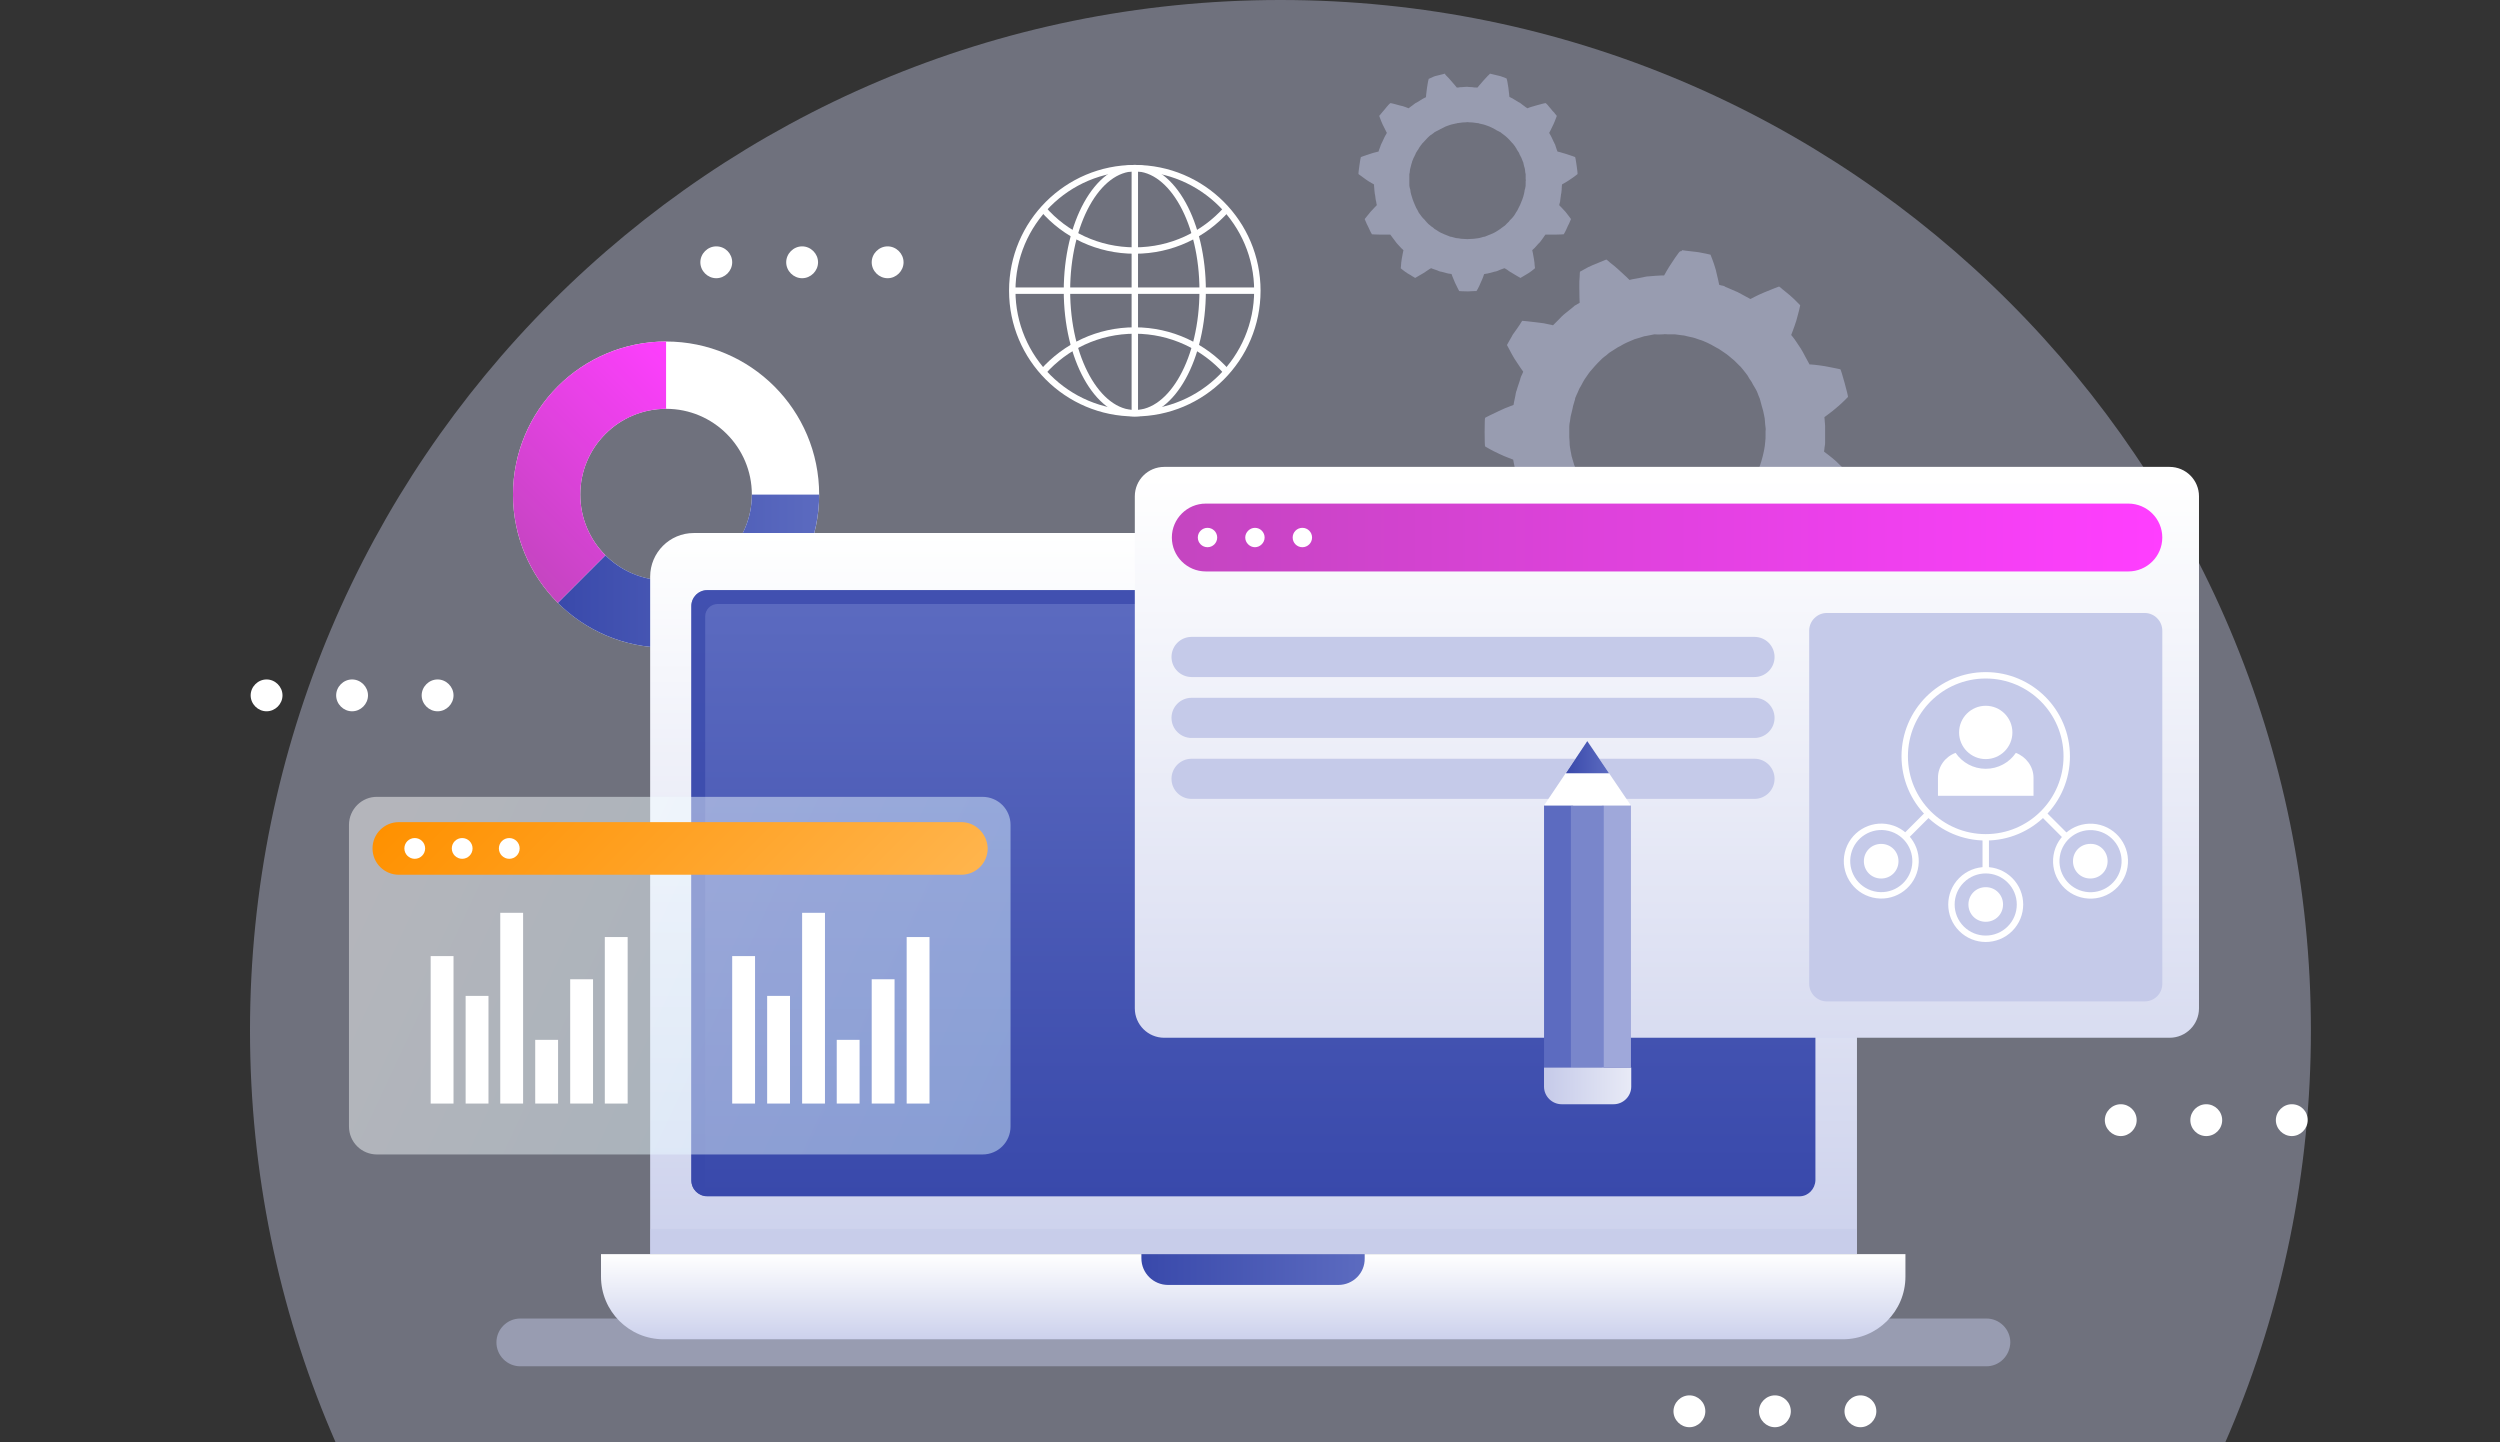 <svg width="780" height="450" viewBox="0 0 780 450" fill="none" xmlns="http://www.w3.org/2000/svg">
<rect x="0" y="0" width="780" height="450" fill="#333333" stroke="none"/>
<g clip-path="url(#clip0_1909_353)">
<path opacity="0.41" d="M399.5 643C577.06 643 721 499.06 721 321.5C721 143.94 577.06 0 399.5 0C221.94 0 78 143.94 78 321.5C78 499.06 221.94 643 399.5 643Z" fill="#C5CAE9"/>
<path opacity="0.48" d="M619.766 426.284H162.341C158.237 426.284 154.889 422.936 154.889 418.832C154.889 414.727 158.237 411.379 162.341 411.379H619.766C623.871 411.379 627.219 414.727 627.219 418.832C627.111 423.044 623.763 426.284 619.766 426.284Z" fill="#C5CAE9"/>
<g opacity="0.48">
<path d="M464.231 23.628C463.799 24.061 463.367 24.601 462.827 25.141C461.854 26.221 460.99 27.301 460.99 27.301C460.99 27.301 460.774 27.301 460.45 27.301C460.126 27.301 459.694 27.301 459.37 27.193C458.614 27.193 457.75 27.085 457.75 27.085C457.75 27.085 456.994 27.085 456.13 27.193C455.698 27.193 455.374 27.193 455.05 27.301C454.726 27.301 454.51 27.301 454.51 27.301C454.51 27.301 453.646 26.221 452.674 25.141C452.242 24.601 451.701 24.061 451.269 23.628C451.053 23.413 450.945 23.305 450.837 23.088C450.945 23.088 450.837 22.98 450.837 22.98C450.837 22.98 449.541 23.305 448.245 23.628C447.597 23.736 446.949 24.061 446.517 24.277C446.085 24.493 445.761 24.601 445.761 24.601C445.761 24.601 445.653 24.925 445.545 25.465C445.437 26.005 445.329 26.653 445.221 27.409C445.005 28.921 444.897 30.325 444.897 30.325C444.897 30.325 444.681 30.433 444.465 30.541C444.357 30.649 444.141 30.649 444.033 30.757C443.817 30.865 443.709 30.973 443.493 31.081C442.845 31.513 442.089 31.945 442.089 31.945C442.089 31.945 441.873 32.053 441.656 32.161C441.44 32.269 441.116 32.593 440.792 32.809C440.144 33.242 439.496 33.782 439.496 33.782C439.496 33.782 439.172 33.673 438.632 33.458C438.092 33.242 437.444 33.026 436.796 32.917C435.392 32.485 433.88 32.161 433.88 32.161C433.88 32.161 433.772 32.269 433.664 32.269C433.556 32.377 433.448 32.485 433.232 32.701C432.908 33.026 432.476 33.566 432.044 34.106C431.828 34.322 431.612 34.646 431.395 34.862C431.179 35.078 431.071 35.294 430.855 35.51C430.531 35.942 430.315 36.158 430.315 36.158C430.315 36.158 430.423 36.482 430.639 37.022C430.855 37.562 431.071 38.21 431.395 38.858C432.044 40.154 432.692 41.45 432.692 41.45C432.692 41.45 432.584 41.666 432.476 41.882C432.368 42.098 432.044 42.53 431.936 42.854C431.612 43.611 431.287 44.259 431.287 44.259C431.287 44.259 431.179 44.475 431.071 44.691C430.963 44.907 430.747 45.339 430.639 45.771C430.315 46.527 430.099 47.283 430.099 47.283C430.099 47.283 429.775 47.391 429.235 47.499C428.695 47.607 428.047 47.823 427.399 48.039C425.995 48.471 424.591 49.011 424.591 49.011C424.483 49.011 423.727 54.303 423.835 54.303C423.835 54.303 425.023 55.168 426.211 56.032C426.751 56.464 427.399 56.788 427.939 57.112C428.371 57.328 428.695 57.544 428.695 57.544C428.695 57.544 428.695 58.3 428.803 59.164C428.803 59.596 428.911 59.92 428.911 60.244C428.911 60.568 429.019 60.784 429.019 60.784C429.019 60.784 429.127 61.54 429.235 62.404C429.343 62.836 429.451 63.16 429.451 63.484C429.559 63.809 429.559 64.025 429.559 64.025C429.559 64.025 428.587 64.997 427.615 66.077C426.751 67.157 425.779 68.345 425.779 68.345C425.779 68.345 425.887 68.669 426.103 69.101C426.211 69.317 426.319 69.641 426.427 69.857C426.535 70.181 426.751 70.397 426.859 70.721C427.183 71.369 427.399 71.909 427.615 72.341C427.831 72.773 428.047 73.097 428.047 73.097C428.047 73.097 429.559 73.205 430.963 73.205C431.72 73.205 432.368 73.205 432.908 73.205C433.124 73.205 433.448 73.205 433.556 73.205C433.664 73.205 433.772 73.205 433.772 73.205L435.716 75.798C435.716 75.798 436.256 76.446 436.796 76.986C437.012 77.31 437.336 77.526 437.552 77.742C437.768 77.958 437.876 78.066 437.876 78.066C437.876 78.066 437.552 79.47 437.336 80.874C437.228 81.63 437.12 82.278 437.12 82.818C437.12 83.358 437.012 83.682 437.012 83.682C437.012 83.682 437.228 83.898 437.66 84.222C438.092 84.546 438.632 84.978 439.172 85.303C439.712 85.627 440.36 85.951 440.792 86.275C441.008 86.383 441.224 86.491 441.332 86.599C441.44 86.707 441.548 86.707 441.548 86.707C441.548 86.707 442.845 85.951 444.141 85.195C444.789 84.763 445.329 84.439 445.761 84.114C445.977 84.006 446.193 83.79 446.301 83.79C446.409 83.682 446.517 83.682 446.517 83.682C446.517 83.682 447.273 84.006 448.029 84.222C448.461 84.331 448.785 84.546 449.109 84.654C449.433 84.763 449.649 84.763 449.649 84.763C449.649 84.763 450.405 84.978 451.269 85.195C451.701 85.303 452.025 85.411 452.35 85.411C452.674 85.411 452.89 85.519 452.89 85.519C452.89 85.519 453.322 86.815 453.97 88.219C454.618 89.623 455.266 90.811 455.266 90.811C455.266 90.811 456.562 90.919 457.966 90.919C459.262 90.811 460.666 90.811 460.666 90.811C460.666 90.811 461.422 89.623 461.962 88.219C462.611 86.923 463.043 85.519 463.043 85.519C463.043 85.519 463.259 85.519 463.583 85.411C463.907 85.411 464.231 85.303 464.663 85.195C465.419 84.978 466.283 84.763 466.283 84.763C466.283 84.763 466.499 84.763 466.823 84.654C467.147 84.546 467.471 84.439 467.903 84.222C468.659 83.898 469.415 83.682 469.415 83.682C469.415 83.682 469.523 83.79 469.631 83.79C469.739 83.898 469.955 84.006 470.171 84.114C470.603 84.439 471.143 84.871 471.791 85.195C472.98 85.951 474.384 86.707 474.384 86.707C474.384 86.707 474.492 86.707 474.6 86.599C474.708 86.491 474.924 86.383 475.14 86.275C475.572 86.059 476.112 85.627 476.76 85.303C477.3 84.978 477.84 84.546 478.272 84.222C478.704 83.898 478.92 83.682 478.92 83.682C478.92 83.682 478.92 83.358 478.812 82.818C478.812 82.278 478.704 81.522 478.596 80.874C478.38 79.362 478.056 78.066 478.056 78.066C478.056 78.066 478.164 77.958 478.38 77.742C478.596 77.526 478.92 77.31 479.136 76.986C479.676 76.338 480.216 75.798 480.216 75.798C480.324 75.906 482.16 73.205 482.16 73.205C482.16 73.205 482.268 73.205 482.376 73.205C482.484 73.205 482.809 73.205 483.025 73.205C483.565 73.205 484.213 73.205 484.969 73.205C486.373 73.205 487.885 73.097 487.885 73.097C487.885 73.097 488.101 72.773 488.317 72.341C488.533 71.909 488.857 71.261 489.073 70.721C489.181 70.397 489.397 70.073 489.505 69.857C489.613 69.533 489.721 69.317 489.829 69.101C490.045 68.669 490.153 68.345 490.153 68.345C490.153 68.345 489.289 67.157 488.425 66.077C487.453 64.997 486.481 64.025 486.481 64.025C486.481 64.025 486.481 63.809 486.589 63.484C486.697 63.16 486.805 62.836 486.805 62.404C486.913 61.648 487.021 60.784 487.021 60.784C487.021 60.784 487.021 60.568 487.129 60.244C487.129 59.92 487.237 59.596 487.237 59.164C487.237 58.408 487.345 57.544 487.345 57.544C487.345 57.544 487.669 57.328 488.101 57.112C488.533 56.896 489.181 56.464 489.829 56.032C491.017 55.276 492.205 54.303 492.205 54.303C492.313 54.303 491.557 49.011 491.449 49.011C491.449 49.011 490.045 48.471 488.641 48.039C487.993 47.823 487.237 47.607 486.805 47.499C486.265 47.391 485.941 47.283 485.941 47.283C485.941 47.283 485.617 46.527 485.401 45.771C485.293 45.339 485.185 45.015 484.969 44.691C484.861 44.367 484.753 44.259 484.753 44.259C484.753 44.259 484.429 43.502 484.105 42.854C483.997 42.53 483.673 42.098 483.565 41.882C483.457 41.666 483.349 41.45 483.349 41.45C483.349 41.45 483.997 40.262 484.645 38.858C484.969 38.21 485.185 37.562 485.401 37.022C485.617 36.482 485.725 36.158 485.725 36.158C485.725 36.158 485.509 35.942 485.185 35.51C485.077 35.294 484.861 35.078 484.645 34.862C484.429 34.646 484.213 34.43 483.997 34.106C483.565 33.566 483.133 33.133 482.809 32.701C482.593 32.485 482.484 32.377 482.376 32.269C482.268 32.161 482.16 32.161 482.16 32.161C482.16 32.161 480.648 32.485 479.244 32.917C478.596 33.133 477.84 33.349 477.408 33.458C476.868 33.673 476.544 33.782 476.544 33.782C476.544 33.782 475.68 33.242 475.032 32.701C474.708 32.485 474.384 32.161 474.168 32.053C473.952 31.945 473.736 31.837 473.736 31.837C473.736 31.837 473.088 31.405 472.331 30.973C472.115 30.865 472.007 30.757 471.791 30.649C471.575 30.541 471.467 30.541 471.359 30.433C471.035 30.325 470.927 30.217 470.927 30.217C470.927 30.217 470.819 28.813 470.603 27.301C470.495 26.545 470.387 25.897 470.279 25.357C470.171 24.817 470.063 24.493 470.063 24.493C470.063 24.493 469.739 24.385 469.307 24.169C468.875 24.061 468.227 23.736 467.579 23.628C466.175 23.305 464.879 22.98 464.879 22.98C464.879 22.98 464.771 23.088 464.663 23.197C464.663 23.305 464.447 23.413 464.231 23.628ZM459.478 38.21C459.694 38.21 460.018 38.318 460.234 38.318C460.558 38.318 460.774 38.426 461.098 38.426C461.206 38.426 461.422 38.426 461.53 38.534C461.638 38.534 461.854 38.642 461.962 38.642C462.286 38.75 462.611 38.75 462.935 38.858C463.259 38.966 463.583 39.074 463.907 39.182C464.231 39.29 464.555 39.398 464.771 39.506C465.311 39.722 465.851 40.046 466.283 40.262C466.499 40.37 466.715 40.478 466.823 40.586C467.039 40.694 467.147 40.802 467.255 40.802C467.471 40.91 467.687 41.018 467.687 41.018C467.687 41.018 467.795 41.126 468.119 41.234C468.335 41.45 468.659 41.666 469.091 41.99C469.523 42.314 469.955 42.638 470.387 43.07C470.819 43.502 471.251 43.934 471.683 44.475C471.791 44.583 471.899 44.691 472.007 44.799C472.115 44.907 472.223 45.015 472.331 45.231C472.548 45.447 472.764 45.771 472.872 45.987C473.088 46.203 473.196 46.527 473.304 46.743C473.412 46.959 473.628 47.175 473.736 47.391C473.844 47.499 473.844 47.607 473.952 47.715C473.952 47.823 474.06 47.931 474.06 48.039C474.168 48.255 474.168 48.363 474.276 48.471C474.384 48.687 474.492 48.903 474.492 48.903C474.492 48.903 474.6 49.011 474.708 49.335C474.816 49.551 474.924 49.983 475.14 50.415C475.248 50.631 475.356 50.847 475.356 51.171C475.464 51.495 475.464 51.711 475.572 52.035C475.68 52.359 475.788 52.683 475.788 52.899C475.788 53.223 475.896 53.547 475.896 53.871L476.004 54.303C476.004 54.411 476.004 54.628 476.004 54.736C476.004 55.06 476.004 55.384 476.004 55.708C476.004 56.032 476.112 56.356 476.004 56.572C476.004 56.896 476.004 57.112 476.004 57.328C476.004 57.868 476.004 58.192 475.896 58.516C475.896 58.84 475.788 58.948 475.788 58.948C475.788 58.948 475.788 59.056 475.68 59.38C475.68 59.704 475.572 60.028 475.464 60.568C475.248 61.54 474.816 62.728 474.276 63.916C473.952 64.457 473.736 65.105 473.412 65.645C473.088 66.185 472.764 66.617 472.548 67.049C472.223 67.481 472.007 67.805 471.791 68.021C471.575 68.237 471.467 68.345 471.467 68.345C471.467 68.345 471.359 68.453 471.143 68.669C471.035 68.777 470.927 68.885 470.819 69.101C470.711 69.209 470.711 69.209 470.603 69.317C470.495 69.425 470.387 69.425 470.387 69.533C470.171 69.749 469.955 69.857 469.847 70.073C469.631 70.289 469.415 70.505 469.199 70.613C468.983 70.829 468.659 70.937 468.443 71.153C468.227 71.369 467.903 71.585 467.687 71.693C467.147 72.017 466.607 72.449 466.067 72.665C465.527 72.881 464.987 73.205 464.555 73.313C464.123 73.529 463.691 73.637 463.475 73.745C463.367 73.853 463.259 73.853 463.151 73.853C463.043 73.853 463.043 73.853 463.043 73.853C463.043 73.853 462.935 73.853 462.611 73.962C462.287 74.07 461.962 74.177 461.422 74.285C460.99 74.394 460.342 74.394 459.802 74.501C459.154 74.501 458.506 74.609 457.858 74.609C457.21 74.609 456.562 74.501 455.914 74.501C455.266 74.394 454.726 74.285 454.294 74.285C453.862 74.177 453.43 74.07 453.106 73.962C452.782 73.853 452.674 73.853 452.674 73.853C452.674 73.853 452.674 73.853 452.566 73.853C452.458 73.853 452.35 73.853 452.242 73.745C452.025 73.637 451.593 73.529 451.161 73.313C450.729 73.205 450.189 72.881 449.649 72.665C449.109 72.449 448.569 72.017 448.029 71.693C447.705 71.585 447.489 71.369 447.273 71.153C447.057 70.937 446.733 70.721 446.517 70.613C446.301 70.397 446.085 70.181 445.869 70.073C445.653 69.857 445.437 69.749 445.329 69.533C445.221 69.425 445.113 69.425 445.113 69.317C445.005 69.209 445.005 69.101 444.897 69.101C444.789 68.993 444.681 68.777 444.573 68.669C444.357 68.453 444.249 68.345 444.249 68.345C444.249 68.345 444.141 68.237 443.925 68.021C443.709 67.805 443.493 67.481 443.169 67.049C442.845 66.725 442.521 66.185 442.305 65.645C441.981 65.105 441.656 64.564 441.44 63.916C440.9 62.728 440.468 61.432 440.252 60.568C440.144 60.136 440.036 59.704 440.036 59.38C440.036 59.056 439.928 58.948 439.928 58.948C439.928 58.948 439.928 58.84 439.82 58.516C439.712 58.192 439.712 57.868 439.712 57.328C439.712 57.112 439.712 56.788 439.712 56.572C439.712 56.248 439.712 56.032 439.712 55.708C439.712 55.384 439.712 55.06 439.712 54.736C439.712 54.52 439.712 54.411 439.712 54.303L439.82 53.871C439.82 53.547 439.928 53.223 439.928 52.899C440.036 52.575 440.036 52.251 440.144 52.035C440.252 51.711 440.252 51.495 440.36 51.171C440.468 50.847 440.576 50.631 440.576 50.415C440.792 49.983 440.9 49.551 441.008 49.335C441.116 49.119 441.224 48.903 441.224 48.903C441.224 48.903 441.332 48.795 441.44 48.471C441.548 48.363 441.548 48.147 441.656 48.039C441.656 47.931 441.765 47.823 441.765 47.715C441.873 47.607 441.872 47.499 441.981 47.391C442.089 47.175 442.197 46.959 442.413 46.743C442.521 46.527 442.737 46.203 442.845 45.987C443.061 45.771 443.169 45.447 443.385 45.231C443.493 45.123 443.601 45.015 443.709 44.799C443.817 44.691 443.925 44.583 444.033 44.475C444.465 44.042 444.897 43.502 445.329 43.07C445.761 42.638 446.193 42.206 446.625 41.99C447.057 41.666 447.381 41.45 447.597 41.234C447.813 41.126 448.029 41.018 448.029 41.018C448.029 41.018 448.137 40.91 448.461 40.802C448.569 40.694 448.785 40.586 448.893 40.586C449.109 40.478 449.217 40.37 449.433 40.262C449.865 40.046 450.405 39.83 450.945 39.506C451.269 39.398 451.485 39.29 451.809 39.182C452.134 39.074 452.458 38.966 452.782 38.858C453.106 38.75 453.43 38.75 453.754 38.642C453.862 38.642 454.078 38.534 454.186 38.534C454.294 38.534 454.51 38.534 454.618 38.426C454.942 38.426 455.266 38.318 455.482 38.318C455.806 38.318 456.022 38.21 456.238 38.21C457.21 38.21 457.858 38.102 457.858 38.102C457.858 38.102 458.506 38.21 459.478 38.21Z" fill="#C5CAE9"/>
<path d="M523.637 79.031C523.097 79.787 522.341 80.759 521.693 81.839C520.289 83.891 519.209 85.943 519.209 85.943C519.209 85.943 518.885 85.943 518.344 85.943C517.804 85.943 517.156 86.051 516.508 86.051C515.104 86.159 513.808 86.267 513.808 86.267C513.808 86.267 512.512 86.483 511.108 86.807C510.46 86.915 509.812 87.023 509.272 87.132C508.732 87.24 508.407 87.347 508.407 87.347C508.407 87.347 506.787 85.727 504.951 84.107C504.087 83.351 503.115 82.487 502.359 81.947C502.035 81.623 501.711 81.407 501.495 81.191C501.279 81.083 501.171 80.975 501.171 80.975C501.171 80.975 499.119 81.839 496.958 82.703C495.878 83.135 494.906 83.675 494.15 84.107C493.394 84.539 492.962 84.755 492.962 84.755C492.962 84.755 492.854 85.403 492.854 86.267C492.746 87.132 492.746 88.32 492.746 89.616C492.746 92.1 492.854 94.476 492.854 94.476C492.854 94.476 492.53 94.692 492.098 94.908C491.882 95.016 491.666 95.232 491.342 95.34C491.126 95.556 490.802 95.772 490.586 95.988C489.506 96.852 488.426 97.716 488.426 97.716C488.426 97.716 488.21 97.933 487.777 98.257C487.345 98.581 486.913 99.121 486.481 99.553C485.509 100.525 484.537 101.497 484.537 101.497C484.537 101.497 483.889 101.281 483.133 101.173C482.269 100.957 481.081 100.741 479.893 100.633C477.516 100.309 474.924 100.093 474.924 100.093C474.924 100.093 474.816 100.201 474.708 100.417C474.6 100.633 474.384 100.957 474.168 101.281C473.736 101.929 473.088 102.901 472.44 103.765C472.116 104.197 471.792 104.629 471.576 105.169C471.36 105.601 471.036 106.033 470.82 106.465C470.388 107.221 470.172 107.653 470.172 107.653C470.172 107.653 470.496 108.194 470.928 109.058C471.36 109.922 471.9 110.894 472.548 111.974C473.844 114.026 475.248 115.97 475.248 115.97C475.248 115.97 475.14 116.294 474.924 116.726C474.708 117.158 474.384 117.806 474.276 118.455C473.844 119.751 473.412 121.047 473.412 121.047C473.412 121.047 473.304 121.371 473.196 121.803C472.98 122.235 472.872 122.991 472.764 123.639C472.44 124.935 472.224 126.339 472.224 126.339C472.224 126.339 471.684 126.555 470.82 126.879C469.956 127.203 468.876 127.635 467.796 128.175C465.635 129.148 463.367 130.336 463.367 130.336C463.151 130.336 463.151 139.301 463.367 139.301C463.367 139.301 465.527 140.597 467.688 141.569C468.768 142.109 469.848 142.541 470.712 142.865C471.576 143.189 472.116 143.405 472.116 143.405C472.116 143.405 472.332 144.701 472.656 146.105C472.764 146.753 472.98 147.401 473.088 147.941C473.196 148.481 473.304 148.806 473.304 148.806C473.304 148.806 473.736 150.102 474.06 151.398C474.276 152.046 474.6 152.694 474.708 153.126C474.924 153.558 475.032 153.882 475.032 153.882C475.032 153.882 473.52 155.718 472.224 157.77C470.928 159.823 469.74 161.983 469.74 161.983C469.74 161.983 469.956 162.523 470.388 163.171C470.604 163.495 470.82 163.927 471.036 164.467C471.36 164.899 471.576 165.331 471.9 165.871C472.548 166.843 473.088 167.707 473.628 168.463C474.06 169.219 474.492 169.652 474.492 169.652C474.492 169.652 476.976 169.544 479.461 169.219C480.649 169.111 481.837 168.895 482.701 168.679C483.133 168.571 483.457 168.571 483.781 168.463C483.997 168.355 484.213 168.355 484.213 168.355C484.213 168.355 487.993 172.244 488.102 172.136C488.102 172.136 489.182 173 490.154 173.864C490.694 174.296 491.234 174.728 491.666 174.944C492.098 175.268 492.314 175.376 492.314 175.376C492.314 175.376 492.098 177.752 492.098 180.237C492.098 181.533 492.098 182.613 492.206 183.585C492.314 184.557 492.314 185.097 492.314 185.097C492.314 185.097 492.854 185.421 493.502 185.745C494.258 186.177 495.23 186.717 496.202 187.149C497.282 187.581 498.255 188.013 499.011 188.337C499.443 188.553 499.767 188.661 499.983 188.769C500.199 188.877 500.307 188.877 500.307 188.877C500.307 188.877 502.359 187.365 504.195 185.853C505.167 185.097 506.031 184.233 506.679 183.693C507.003 183.369 507.219 183.153 507.435 182.937C507.651 182.721 507.759 182.613 507.759 182.613C507.759 182.613 509.056 182.937 510.46 183.153C511.108 183.261 511.756 183.477 512.296 183.585C512.836 183.693 513.16 183.693 513.16 183.693C513.16 183.693 514.456 183.801 515.86 184.017C516.508 184.125 517.156 184.233 517.696 184.233C518.236 184.233 518.561 184.233 518.561 184.233C518.561 184.233 519.641 186.285 520.937 188.445C522.233 190.606 523.745 192.442 523.745 192.442C523.745 192.442 526.013 192.226 528.173 192.01C530.334 191.578 532.602 191.146 532.602 191.146C532.602 191.146 533.574 188.877 534.222 186.501C534.978 184.125 535.41 181.857 535.41 181.857C535.41 181.857 535.734 181.749 536.274 181.641C536.814 181.533 537.354 181.209 538.002 180.993C539.299 180.453 540.487 180.021 540.487 180.021C540.487 180.021 540.811 179.913 541.243 179.697C541.675 179.481 542.323 179.156 542.863 178.832C544.051 178.184 545.239 177.536 545.239 177.536C545.239 177.536 545.347 177.644 545.563 177.752C545.779 177.86 546.103 178.076 546.535 178.292C547.291 178.724 548.371 179.264 549.451 179.697C551.612 180.669 553.988 181.641 553.988 181.641C553.988 181.641 554.096 181.533 554.312 181.425C554.528 181.317 554.744 181.101 555.068 180.777C555.716 180.237 556.58 179.589 557.444 178.832C558.308 178.184 559.172 177.32 559.713 176.78C560.361 176.24 560.685 175.808 560.685 175.808C560.685 175.808 560.577 175.16 560.361 174.296C560.145 173.432 559.929 172.244 559.605 171.056C558.956 168.679 558.092 166.411 558.092 166.411C558.092 166.411 558.308 166.195 558.632 165.763C558.956 165.331 559.388 164.899 559.821 164.251C560.577 163.171 561.333 161.983 561.333 161.983C561.441 162.091 564.033 157.338 564.033 157.338C564.033 157.338 564.141 157.338 564.465 157.338C564.681 157.338 565.113 157.338 565.545 157.23C566.409 157.122 567.597 157.014 568.785 156.906C571.162 156.582 573.646 156.042 573.646 156.042C573.646 156.042 573.862 155.502 574.186 154.746C574.402 153.99 574.834 152.91 575.158 151.83C575.374 151.29 575.482 150.75 575.698 150.21C575.806 149.67 575.914 149.238 576.022 148.806C576.238 147.941 576.346 147.401 576.346 147.401C576.346 147.401 574.618 145.565 572.89 143.945C571.054 142.325 569.109 140.921 569.109 140.921C569.109 140.921 569.109 140.597 569.217 140.057C569.217 139.517 569.433 138.869 569.433 138.22C569.433 136.816 569.433 135.52 569.433 135.52C569.433 135.52 569.433 135.196 569.433 134.656C569.433 134.116 569.433 133.468 569.433 132.82C569.325 131.416 569.217 130.12 569.217 130.12C569.217 130.12 569.758 129.796 570.406 129.256C571.162 128.716 572.134 127.959 572.998 127.203C574.834 125.691 576.562 123.855 576.562 123.855C576.778 123.855 574.402 115.214 574.186 115.214C574.186 115.214 571.702 114.674 569.325 114.242C568.137 114.026 566.949 113.918 566.085 113.81C565.221 113.702 564.573 113.702 564.573 113.702C564.573 113.702 563.925 112.514 563.277 111.326C562.953 110.678 562.629 110.138 562.413 109.706C562.089 109.274 561.981 108.95 561.981 108.95C561.981 108.95 561.225 107.87 560.469 106.681C560.145 106.141 559.713 105.601 559.388 105.169C559.064 104.737 558.848 104.521 558.848 104.521C558.848 104.521 559.713 102.361 560.469 99.985C560.793 98.797 561.117 97.609 561.333 96.744C561.549 95.88 561.657 95.232 561.657 95.232C561.657 95.232 561.225 94.8 560.685 94.26C560.361 93.936 560.037 93.612 559.713 93.288C559.388 92.964 558.848 92.532 558.524 92.208C557.66 91.452 556.796 90.804 556.148 90.264C555.824 90.048 555.608 89.724 555.392 89.616C555.176 89.508 555.068 89.4 555.068 89.4C555.068 89.4 552.692 90.264 550.424 91.236C549.344 91.668 548.263 92.208 547.399 92.64C546.643 93.072 546.103 93.288 546.103 93.288C546.103 93.288 544.915 92.64 543.727 91.992C543.079 91.668 542.539 91.344 542.107 91.128C541.675 90.912 541.351 90.804 541.351 90.804C541.351 90.804 540.163 90.264 538.866 89.724C538.542 89.616 538.218 89.508 538.002 89.292C537.678 89.184 537.462 89.076 537.138 89.076C536.706 88.968 536.382 88.86 536.382 88.86C536.382 88.86 535.95 86.591 535.302 84.107C534.978 82.919 534.546 81.731 534.222 80.867C533.898 80.003 533.682 79.463 533.682 79.463C533.682 79.463 533.142 79.355 532.278 79.139C531.414 79.031 530.334 78.707 529.254 78.599C526.985 78.383 524.825 78.059 524.825 78.059C524.825 78.059 524.717 78.167 524.609 78.383C524.177 78.275 523.961 78.599 523.637 79.031ZM518.993 104.305C519.425 104.197 519.857 104.305 520.289 104.305C520.721 104.305 521.261 104.305 521.801 104.305C522.017 104.305 522.341 104.305 522.557 104.305C522.773 104.305 523.097 104.413 523.313 104.413C523.853 104.521 524.393 104.521 524.933 104.629C525.473 104.629 526.013 104.845 526.553 104.953C527.093 105.061 527.633 105.169 528.065 105.277C529.038 105.493 529.902 105.925 530.766 106.141C531.198 106.249 531.522 106.465 531.846 106.573C532.17 106.681 532.386 106.789 532.602 106.897C533.034 107.113 533.25 107.221 533.25 107.221C533.25 107.221 533.466 107.329 533.898 107.545C534.33 107.761 534.87 108.086 535.626 108.518C536.382 108.842 537.138 109.49 538.002 110.03C538.866 110.57 539.731 111.326 540.487 111.974C540.703 112.19 540.919 112.298 541.135 112.514C541.351 112.73 541.567 112.946 541.675 113.054C542.107 113.486 542.431 113.81 542.755 114.134C543.187 114.458 543.403 114.89 543.727 115.214C544.051 115.538 544.267 115.97 544.591 116.294C544.699 116.402 544.807 116.618 544.915 116.726C545.023 116.834 545.131 117.05 545.239 117.158C545.455 117.482 545.563 117.698 545.671 117.914C545.887 118.347 546.103 118.563 546.103 118.563C546.103 118.563 546.211 118.779 546.535 119.211C546.751 119.643 547.075 120.291 547.507 120.939C547.723 121.263 547.939 121.695 548.155 122.127C548.371 122.559 548.479 122.991 548.695 123.531C548.911 123.963 549.127 124.503 549.235 125.043C549.344 125.583 549.56 126.123 549.668 126.663L549.884 127.419C549.992 127.635 549.992 127.959 550.1 128.175C550.208 128.716 550.316 129.256 550.424 129.688C550.532 130.228 550.64 130.66 550.64 131.2C550.64 131.632 550.748 132.064 550.748 132.496C550.856 133.36 550.964 134.008 550.856 134.44C550.856 134.872 550.856 135.196 550.856 135.196C550.856 135.196 550.856 135.52 550.856 135.952C550.856 136.384 550.856 137.14 550.748 137.896C550.64 139.517 550.208 141.677 549.56 143.837C549.235 144.917 548.911 145.889 548.479 146.861C548.047 147.833 547.723 148.697 547.291 149.346C546.859 150.102 546.535 150.642 546.319 151.074C545.995 151.506 545.887 151.722 545.887 151.722C545.887 151.722 545.779 151.938 545.455 152.37C545.347 152.586 545.131 152.802 544.915 153.126C544.807 153.234 544.699 153.45 544.591 153.558C544.483 153.666 544.375 153.882 544.159 153.99C543.943 154.314 543.619 154.638 543.295 154.962C542.971 155.286 542.755 155.718 542.323 156.042C541.999 156.366 541.567 156.798 541.243 157.122C540.811 157.554 540.487 157.878 540.055 158.202C539.191 158.85 538.434 159.607 537.462 160.147C536.598 160.687 535.842 161.335 535.086 161.659C534.33 162.091 533.79 162.415 533.358 162.631C533.142 162.739 532.926 162.847 532.818 162.847C532.71 162.847 532.602 162.955 532.602 162.955C532.602 162.955 532.386 163.063 531.954 163.279C531.522 163.495 530.874 163.711 530.118 164.035C529.362 164.251 528.389 164.575 527.417 164.791C526.445 165.007 525.365 165.223 524.285 165.439C523.205 165.547 522.125 165.655 521.045 165.655C519.965 165.655 519.101 165.655 518.236 165.655C517.372 165.547 516.724 165.439 516.292 165.439C515.86 165.331 515.536 165.331 515.536 165.331C515.536 165.331 515.428 165.331 515.32 165.331C515.212 165.331 514.996 165.331 514.78 165.223C514.348 165.115 513.592 165.007 512.836 164.791C511.972 164.683 511.108 164.251 510.136 164.035C509.164 163.819 508.191 163.279 507.111 162.847C506.571 162.631 506.139 162.415 505.599 162.091C505.167 161.875 504.627 161.551 504.195 161.335C503.763 161.119 503.331 160.795 503.007 160.471C502.575 160.255 502.251 159.931 501.927 159.715C501.711 159.607 501.603 159.499 501.495 159.391C501.387 159.283 501.171 159.175 501.063 159.067C500.847 158.85 500.631 158.634 500.415 158.526C500.091 158.202 499.875 158.094 499.875 158.094C499.875 158.094 499.659 157.878 499.335 157.662C499.011 157.338 498.471 156.798 497.93 156.258C497.282 155.718 496.742 154.962 496.094 154.098C495.446 153.342 494.798 152.37 494.258 151.506C493.07 149.67 492.098 147.617 491.558 146.105C491.234 145.349 491.018 144.701 490.91 144.269C490.802 143.837 490.694 143.513 490.694 143.513C490.694 143.513 490.586 143.297 490.478 142.757C490.262 142.325 490.262 141.569 490.046 140.813C489.938 140.381 489.938 139.949 489.83 139.517C489.722 139.085 489.722 138.545 489.722 138.004C489.722 137.464 489.614 136.924 489.614 136.384C489.614 136.168 489.614 135.844 489.614 135.52V134.656C489.614 134.116 489.614 133.576 489.614 133.036C489.614 132.496 489.722 131.956 489.83 131.416C489.938 130.876 489.938 130.444 490.046 129.904C490.154 129.472 490.262 129.04 490.37 128.608C490.586 127.851 490.694 127.095 490.802 126.663C490.91 126.231 491.018 125.907 491.018 125.907C491.018 125.907 491.126 125.691 491.234 125.151C491.342 124.935 491.45 124.611 491.45 124.287C491.45 124.179 491.558 123.963 491.666 123.747C491.774 123.531 491.774 123.423 491.882 123.207C492.098 122.883 492.206 122.451 492.422 122.019C492.638 121.587 492.746 121.155 493.07 120.723C493.286 120.291 493.61 119.859 493.826 119.319C493.934 119.103 494.042 118.887 494.258 118.563C494.366 118.347 494.582 118.131 494.69 117.914C495.338 117.05 495.878 116.078 496.634 115.322C497.282 114.566 497.93 113.81 498.471 113.27C499.011 112.73 499.551 112.19 499.875 111.866C500.199 111.542 500.415 111.434 500.415 111.434C500.415 111.434 500.631 111.218 500.955 111.002C501.171 110.894 501.387 110.678 501.603 110.462C501.819 110.246 502.143 110.03 502.467 109.814C503.115 109.382 503.979 108.842 504.843 108.302C505.275 108.086 505.815 107.87 506.247 107.545C506.679 107.329 507.219 107.005 507.759 106.789C508.299 106.573 508.732 106.357 509.272 106.141C509.488 106.033 509.812 105.925 510.028 105.817C510.244 105.709 510.568 105.709 510.784 105.601C511.324 105.493 511.756 105.277 512.188 105.169C512.62 105.061 513.052 104.845 513.484 104.845C515.104 104.521 516.184 104.305 516.184 104.305C516.184 104.305 517.372 104.413 518.993 104.305Z" fill="#C5CAE9"/>
</g>
<path d="M207.814 191.578C228.395 191.578 245.078 174.895 245.078 154.314C245.078 133.734 228.395 117.051 207.814 117.051C187.234 117.051 170.551 133.734 170.551 154.314C170.551 174.895 187.234 191.578 207.814 191.578Z" stroke="white" stroke-width="21" stroke-miterlimit="10"/>
<path d="M245.077 154.316C245.077 164.577 240.865 173.974 234.168 180.671C227.471 187.368 218.075 191.58 207.814 191.58C197.553 191.58 188.156 187.368 181.459 180.671" stroke="url(#paint0_linear_1909_353)" stroke-width="21" stroke-miterlimit="10"/>
<path d="M181.46 180.669C174.763 173.972 170.551 164.575 170.551 154.314C170.551 144.053 174.763 134.656 181.46 127.96C188.157 121.263 197.553 117.051 207.814 117.051" stroke="url(#paint1_linear_1909_353)" stroke-width="21" stroke-miterlimit="10"/>
<path d="M579.266 391.291H202.85V179.914C202.85 172.461 208.898 166.305 216.459 166.305H565.765C573.218 166.305 579.374 172.353 579.374 179.914V391.291H579.266Z" fill="url(#paint2_linear_1909_353)"/>
<path opacity="0.56" d="M579.266 383.406H202.85V391.291H579.266V383.406Z" fill="#C5CAE9"/>
<path d="M574.946 417.86H207.062C196.261 417.86 187.512 409.111 187.512 398.31V391.289H594.496V398.31C594.496 409.111 585.747 417.86 574.946 417.86Z" fill="url(#paint3_linear_1909_353)"/>
<path d="M417.573 400.902H364.432C359.896 400.902 356.115 397.23 356.115 392.585V391.289H425.782V392.585C425.89 397.23 422.11 400.902 417.573 400.902Z" fill="url(#paint4_linear_1909_353)"/>
<path d="M561.443 373.251H220.67C217.969 373.251 215.701 371.091 215.701 368.283V189.093C215.701 186.393 217.861 184.125 220.67 184.125H561.443C564.143 184.125 566.411 186.285 566.411 189.093V368.283C566.303 370.983 564.143 373.251 561.443 373.251Z" fill="url(#paint5_linear_1909_353)"/>
<path opacity="0.77" d="M220.022 372.603V192.334C220.022 190.174 221.75 188.445 223.91 188.445H565.763C565.979 188.445 566.087 188.445 566.303 188.553C565.979 186.069 563.927 184.125 561.443 184.125H220.67C217.969 184.125 215.701 186.285 215.701 189.093V368.283C215.701 370.767 217.645 372.927 220.13 373.143C220.022 372.927 220.022 372.819 220.022 372.603Z" fill="#3949AB"/>
<path opacity="0.48" d="M108.881 257.368V351.445C108.881 356.306 112.769 360.194 117.63 360.194H306.54C311.401 360.194 315.289 356.306 315.289 351.445V257.368C315.289 252.508 311.401 248.619 306.54 248.619H117.738C112.877 248.511 108.881 252.508 108.881 257.368Z" fill="url(#paint6_linear_1909_353)"/>
<path d="M299.953 256.504H124.435C119.899 256.504 116.227 260.176 116.227 264.713C116.227 269.249 119.899 272.922 124.435 272.922H299.953C304.489 272.922 308.161 269.249 308.161 264.713C308.053 260.176 304.381 256.504 299.953 256.504Z" fill="url(#paint7_linear_1909_353)"/>
<path d="M129.402 267.949C131.192 267.949 132.643 266.499 132.643 264.709C132.643 262.919 131.192 261.469 129.402 261.469C127.613 261.469 126.162 262.919 126.162 264.709C126.162 266.499 127.613 267.949 129.402 267.949Z" fill="white"/>
<path d="M144.199 267.949C145.989 267.949 147.44 266.499 147.44 264.709C147.44 262.919 145.989 261.469 144.199 261.469C142.41 261.469 140.959 262.919 140.959 264.709C140.959 266.499 142.41 267.949 144.199 267.949Z" fill="white"/>
<path d="M158.891 267.949C160.68 267.949 162.131 266.499 162.131 264.709C162.131 262.919 160.68 261.469 158.891 261.469C157.101 261.469 155.65 262.919 155.65 264.709C155.65 266.499 157.101 267.949 158.891 267.949Z" fill="white"/>
<path d="M141.498 298.301H134.369V344.313H141.498V298.301Z" fill="white"/>
<path d="M152.406 310.719H145.277V344.31H152.406V310.719Z" fill="white"/>
<path d="M163.207 284.797H156.078V344.311H163.207V284.797Z" fill="white"/>
<path d="M174.117 324.434H166.988V344.308H174.117V324.434Z" fill="white"/>
<path d="M185.027 305.531H177.898V344.307H185.027V305.531Z" fill="white"/>
<path d="M195.828 292.359H188.699V344.312H195.828V292.359Z" fill="white"/>
<path d="M235.572 298.301H228.443V344.313H235.572V298.301Z" fill="white"/>
<path d="M246.48 310.719H239.352V344.31H246.48V310.719Z" fill="white"/>
<path d="M257.39 284.797H250.262V344.311H257.39V284.797Z" fill="white"/>
<path d="M268.191 324.434H261.062V344.308H268.191V324.434Z" fill="white"/>
<path d="M279.101 305.531H271.973V344.307H279.101V305.531Z" fill="white"/>
<path d="M290.01 292.359H282.881V344.312H290.01V292.359Z" fill="white"/>
<path d="M676.904 323.781H363.241C358.165 323.781 354.061 319.677 354.061 314.6V154.853C354.061 149.776 358.165 145.672 363.241 145.672H676.904C681.981 145.672 686.085 149.776 686.085 154.853V314.6C686.085 319.677 681.981 323.781 676.904 323.781Z" fill="url(#paint8_linear_1909_353)"/>
<path d="M669.129 312.438H569.975C566.951 312.438 564.467 309.954 564.467 306.929V196.759C564.467 193.734 566.951 191.25 569.975 191.25H669.129C672.153 191.25 674.638 193.734 674.638 196.759V306.929C674.638 310.062 672.153 312.438 669.129 312.438Z" fill="#C5CAE9"/>
<path d="M547.398 211.236H371.772C368.316 211.236 365.508 208.428 365.508 204.972C365.508 201.515 368.316 198.707 371.772 198.707H547.398C550.854 198.707 553.662 201.515 553.662 204.972C553.662 208.428 550.854 211.236 547.398 211.236Z" fill="#C5CAE9"/>
<path d="M547.398 230.244H371.772C368.316 230.244 365.508 227.436 365.508 223.979C365.508 220.523 368.316 217.715 371.772 217.715H547.398C550.854 217.715 553.662 220.523 553.662 223.979C553.662 227.436 550.854 230.244 547.398 230.244Z" fill="#C5CAE9"/>
<path d="M547.398 249.256H371.772C368.316 249.256 365.508 246.448 365.508 242.991C365.508 239.535 368.316 236.727 371.772 236.727H547.398C550.854 236.727 553.662 239.535 553.662 242.991C553.662 246.448 550.854 249.256 547.398 249.256Z" fill="#C5CAE9"/>
<path d="M664.05 178.291H376.202C370.37 178.291 365.617 173.539 365.617 167.706C365.617 161.874 370.37 157.121 376.202 157.121H664.05C669.883 157.121 674.635 161.874 674.635 167.706C674.635 173.539 669.883 178.291 664.05 178.291Z" fill="url(#paint9_linear_1909_353)"/>
<path d="M376.741 170.732C378.411 170.732 379.765 169.378 379.765 167.708C379.765 166.038 378.411 164.684 376.741 164.684C375.071 164.684 373.717 166.038 373.717 167.708C373.717 169.378 375.071 170.732 376.741 170.732Z" fill="white"/>
<path d="M394.562 167.708C394.562 169.328 393.158 170.732 391.538 170.732C389.918 170.732 388.514 169.328 388.514 167.708C388.514 166.088 389.918 164.684 391.538 164.684C393.266 164.684 394.562 166.088 394.562 167.708Z" fill="white"/>
<path d="M406.339 170.732C408.009 170.732 409.363 169.378 409.363 167.708C409.363 166.038 408.009 164.684 406.339 164.684C404.668 164.684 403.314 166.038 403.314 167.708C403.314 169.378 404.668 170.732 406.339 170.732Z" fill="white"/>
<path d="M619.548 261.244C633.507 261.244 644.822 249.928 644.822 235.97C644.822 222.011 633.507 210.695 619.548 210.695C605.589 210.695 594.273 222.011 594.273 235.97C594.273 249.928 605.589 261.244 619.548 261.244Z" stroke="white" stroke-width="2" stroke-miterlimit="10"/>
<path d="M627.105 289.768C631.281 285.592 631.281 278.822 627.105 274.646C622.929 270.47 616.159 270.47 611.983 274.646C607.807 278.822 607.807 285.592 611.983 289.768C616.159 293.944 622.929 293.944 627.105 289.768Z" stroke="white" stroke-width="2" stroke-miterlimit="10"/>
<path d="M662.799 270.398C663.748 264.569 659.792 259.075 653.963 258.126C648.135 257.177 642.64 261.133 641.691 266.962C640.742 272.79 644.698 278.285 650.527 279.234C656.356 280.183 661.85 276.227 662.799 270.398Z" stroke="white" stroke-width="2" stroke-miterlimit="10"/>
<path d="M597.365 271.123C598.728 265.377 595.174 259.614 589.428 258.252C583.682 256.89 577.919 260.443 576.557 266.189C575.194 271.936 578.748 277.698 584.494 279.061C590.24 280.423 596.003 276.869 597.365 271.123Z" stroke="white" stroke-width="2" stroke-miterlimit="10"/>
<path d="M592.33 268.697C592.33 271.722 589.954 274.098 586.93 274.098C583.906 274.098 581.529 271.722 581.529 268.697C581.529 265.673 583.906 263.297 586.93 263.297C589.954 263.297 592.33 265.673 592.33 268.697Z" fill="white"/>
<path d="M657.571 268.693C657.571 271.717 655.194 274.094 652.17 274.094C649.146 274.094 646.77 271.717 646.77 268.693C646.77 265.669 649.146 263.292 652.17 263.292C655.194 263.184 657.571 265.669 657.571 268.693Z" fill="white"/>
<path d="M624.949 282.197C624.949 285.222 622.573 287.598 619.549 287.598C616.525 287.598 614.148 285.222 614.148 282.197C614.148 279.173 616.525 276.797 619.549 276.797C622.573 276.797 624.949 279.173 624.949 282.197Z" fill="white"/>
<path d="M637.588 254.008L644.825 261.245" stroke="white" stroke-width="2" stroke-miterlimit="10"/>
<path d="M601.51 254.008L594.273 261.245" stroke="white" stroke-width="2" stroke-miterlimit="10"/>
<path d="M619.549 261.246V271.507" stroke="white" stroke-width="2" stroke-miterlimit="10"/>
<path d="M619.551 236.837C624.144 236.837 627.868 233.113 627.868 228.52C627.868 223.927 624.144 220.203 619.551 220.203C614.958 220.203 611.234 223.927 611.234 228.52C611.234 233.113 614.958 236.837 619.551 236.837Z" fill="white"/>
<path d="M628.949 234.895C626.897 237.919 623.44 239.863 619.552 239.863C615.664 239.863 612.207 237.919 610.155 234.895C606.915 236.083 604.646 239.107 604.646 242.671V248.288H634.457V242.671C634.457 239.107 632.081 236.083 628.949 234.895Z" fill="white"/>
<path d="M354.06 128.929C375.177 128.929 392.296 111.81 392.296 90.693C392.296 69.576 375.177 52.457 354.06 52.457C332.943 52.457 315.824 69.576 315.824 90.693C315.824 111.81 332.943 128.929 354.06 128.929Z" stroke="white" stroke-width="2" stroke-miterlimit="10"/>
<path d="M382.683 65.315C375.662 73.2 365.509 78.168 354.06 78.168C342.611 78.168 332.35 73.2 325.438 65.207" stroke="white" stroke-width="2" stroke-miterlimit="10"/>
<path d="M325.438 115.974C332.458 108.09 342.611 103.121 354.06 103.121C365.401 103.121 375.662 108.09 382.683 115.974" stroke="white" stroke-width="2" stroke-miterlimit="10"/>
<path d="M354.061 128.929C365.753 128.929 375.231 111.81 375.231 90.693C375.231 69.576 365.753 52.457 354.061 52.457C342.369 52.457 332.891 69.576 332.891 90.693C332.891 111.81 342.369 128.929 354.061 128.929Z" stroke="white" stroke-width="2" stroke-miterlimit="10"/>
<path d="M354.061 52.457V128.82" stroke="white" stroke-width="2" stroke-miterlimit="10"/>
<path d="M315.824 90.688H392.296" stroke="white" stroke-width="2" stroke-miterlimit="10"/>
<path d="M508.855 332.998V251.234H499.783V332.998H508.855Z" fill="#9FA8DA"/>
<path d="M490.814 333.002V251.238H481.742V333.002H490.814Z" fill="#5C6BC0"/>
<path d="M500.377 333.053V251.289H490.116V333.053H500.377Z" fill="#7986CB"/>
<path d="M500.416 333.074H499.768H490.803H490.155H481.73V339.015C481.73 342.039 484.215 344.523 487.239 344.523H490.155H490.803H499.876H500.524H503.441C506.465 344.523 508.949 342.039 508.949 339.015V333.074H500.416Z" fill="url(#paint10_linear_1909_353)"/>
<path d="M508.841 251.309L495.232 231.219L481.73 251.309H508.841Z" fill="white"/>
<path d="M502.036 241.264L495.232 231.219L488.535 241.264H502.036Z" fill="url(#paint11_linear_1909_353)"/>
<path d="M88.14 216.957C88.14 219.657 85.872 221.925 83.172 221.925C80.471 221.925 78.203 219.657 78.203 216.957C78.203 214.257 80.471 211.988 83.172 211.988C85.872 211.988 88.14 214.257 88.14 216.957Z" fill="white"/>
<path d="M114.818 216.957C114.818 219.657 112.55 221.925 109.849 221.925C107.149 221.925 104.881 219.657 104.881 216.957C104.881 214.257 107.149 211.988 109.849 211.988C112.55 211.988 114.818 214.257 114.818 216.957Z" fill="white"/>
<path d="M141.499 216.957C141.499 219.657 139.231 221.925 136.531 221.925C133.831 221.925 131.562 219.657 131.562 216.957C131.562 214.257 133.831 211.988 136.531 211.988C139.231 211.988 141.499 214.257 141.499 216.957Z" fill="white"/>
<path d="M532.062 440.324C532.062 443.024 529.794 445.292 527.093 445.292C524.393 445.292 522.125 443.024 522.125 440.324C522.125 437.624 524.393 435.355 527.093 435.355C529.794 435.355 532.062 437.516 532.062 440.324Z" fill="white"/>
<path d="M558.74 440.324C558.74 443.024 556.471 445.292 553.771 445.292C551.071 445.292 548.803 443.024 548.803 440.324C548.803 437.624 551.071 435.355 553.771 435.355C556.471 435.355 558.74 437.516 558.74 440.324Z" fill="white"/>
<path d="M585.421 440.324C585.421 443.024 583.153 445.292 580.453 445.292C577.753 445.292 575.484 443.024 575.484 440.324C575.484 437.624 577.753 435.355 580.453 435.355C583.153 435.355 585.421 437.516 585.421 440.324Z" fill="white"/>
<path d="M666.642 349.488C666.642 352.188 664.374 354.456 661.674 354.456C658.973 354.456 656.705 352.188 656.705 349.488C656.705 346.788 658.973 344.52 661.674 344.52C664.374 344.52 666.642 346.68 666.642 349.488Z" fill="white"/>
<path d="M688.351 354.456C691.095 354.456 693.32 352.232 693.32 349.488C693.32 346.744 691.095 344.52 688.351 344.52C685.607 344.52 683.383 346.744 683.383 349.488C683.383 352.232 685.607 354.456 688.351 354.456Z" fill="white"/>
<path d="M720.001 349.488C720.001 352.188 717.733 354.456 715.033 354.456C712.333 354.456 710.064 352.188 710.064 349.488C710.064 346.788 712.333 344.52 715.033 344.52C717.841 344.52 720.001 346.68 720.001 349.488Z" fill="white"/>
<path d="M228.445 81.836C228.445 84.536 226.177 86.804 223.476 86.804C220.776 86.804 218.508 84.536 218.508 81.836C218.508 79.135 220.776 76.867 223.476 76.867C226.285 76.867 228.445 79.135 228.445 81.836Z" fill="white"/>
<path d="M255.232 81.836C255.232 84.536 252.964 86.804 250.263 86.804C247.563 86.804 245.295 84.536 245.295 81.836C245.295 79.135 247.563 76.867 250.263 76.867C252.964 76.867 255.232 79.135 255.232 81.836Z" fill="white"/>
<path d="M281.91 81.836C281.91 84.536 279.641 86.804 276.941 86.804C274.241 86.804 271.973 84.536 271.973 81.836C271.973 79.135 274.241 76.867 276.941 76.867C279.641 76.867 281.91 79.135 281.91 81.836Z" fill="white"/>
</g>
<defs>
<linearGradient id="paint0_linear_1909_353" x1="173.413" y1="178.604" x2="256.386" y2="178.604" gradientUnits="userSpaceOnUse">
<stop stop-color="#3949AB"/>
<stop offset="1" stop-color="#5C6BC0"/>
</linearGradient>
<linearGradient id="paint1_linear_1909_353" x1="156.229" y1="171.484" x2="214.9" y2="112.813" gradientUnits="userSpaceOnUse">
<stop stop-color="#C445C0"/>
<stop offset="1" stop-color="#FF3EFF"/>
</linearGradient>
<linearGradient id="paint2_linear_1909_353" x1="391.026" y1="391.291" x2="391.026" y2="166.359" gradientUnits="userSpaceOnUse">
<stop stop-color="#CCD1EC"/>
<stop offset="1" stop-color="white"/>
</linearGradient>
<linearGradient id="paint3_linear_1909_353" x1="391.026" y1="417.845" x2="391.026" y2="391.289" gradientUnits="userSpaceOnUse">
<stop stop-color="#CCD1EC"/>
<stop offset="1" stop-color="white"/>
</linearGradient>
<linearGradient id="paint4_linear_1909_353" x1="356.206" y1="396.088" x2="425.844" y2="396.088" gradientUnits="userSpaceOnUse">
<stop stop-color="#3949AB"/>
<stop offset="1" stop-color="#5C6BC0"/>
</linearGradient>
<linearGradient id="paint5_linear_1909_353" x1="391.024" y1="373.205" x2="391.024" y2="184.19" gradientUnits="userSpaceOnUse">
<stop stop-color="#3949AB"/>
<stop offset="1" stop-color="#5C6BC0"/>
</linearGradient>
<linearGradient id="paint6_linear_1909_353" x1="317.38" y1="353.479" x2="115.45" y2="259.244" gradientUnits="userSpaceOnUse">
<stop stop-color="#D8F4FD"/>
<stop offset="1" stop-color="white"/>
</linearGradient>
<linearGradient id="paint7_linear_1909_353" x1="162.499" y1="215.021" x2="305.562" y2="358.084" gradientUnits="userSpaceOnUse">
<stop stop-color="#FF9100"/>
<stop offset="1" stop-color="#FFC46E"/>
</linearGradient>
<linearGradient id="paint8_linear_1909_353" x1="520.079" y1="379.519" x2="520.079" y2="148.366" gradientUnits="userSpaceOnUse">
<stop stop-color="#CCD1EC"/>
<stop offset="1" stop-color="white"/>
</linearGradient>
<linearGradient id="paint9_linear_1909_353" x1="365.543" y1="167.709" x2="674.615" y2="167.709" gradientUnits="userSpaceOnUse">
<stop stop-color="#C445C0"/>
<stop offset="1" stop-color="#FF3EFF"/>
</linearGradient>
<linearGradient id="paint10_linear_1909_353" x1="481.743" y1="338.787" x2="508.804" y2="338.787" gradientUnits="userSpaceOnUse">
<stop stop-color="#C5CAE9"/>
<stop offset="1" stop-color="#E8EAF6"/>
</linearGradient>
<linearGradient id="paint11_linear_1909_353" x1="488.508" y1="236.211" x2="502.039" y2="236.211" gradientUnits="userSpaceOnUse">
<stop stop-color="#3949AB"/>
<stop offset="1" stop-color="#5C6BC0"/>
</linearGradient>
<clipPath id="clip0_1909_353">
<rect width="780" height="450" fill="white"/>
</clipPath>
</defs>
</svg>
